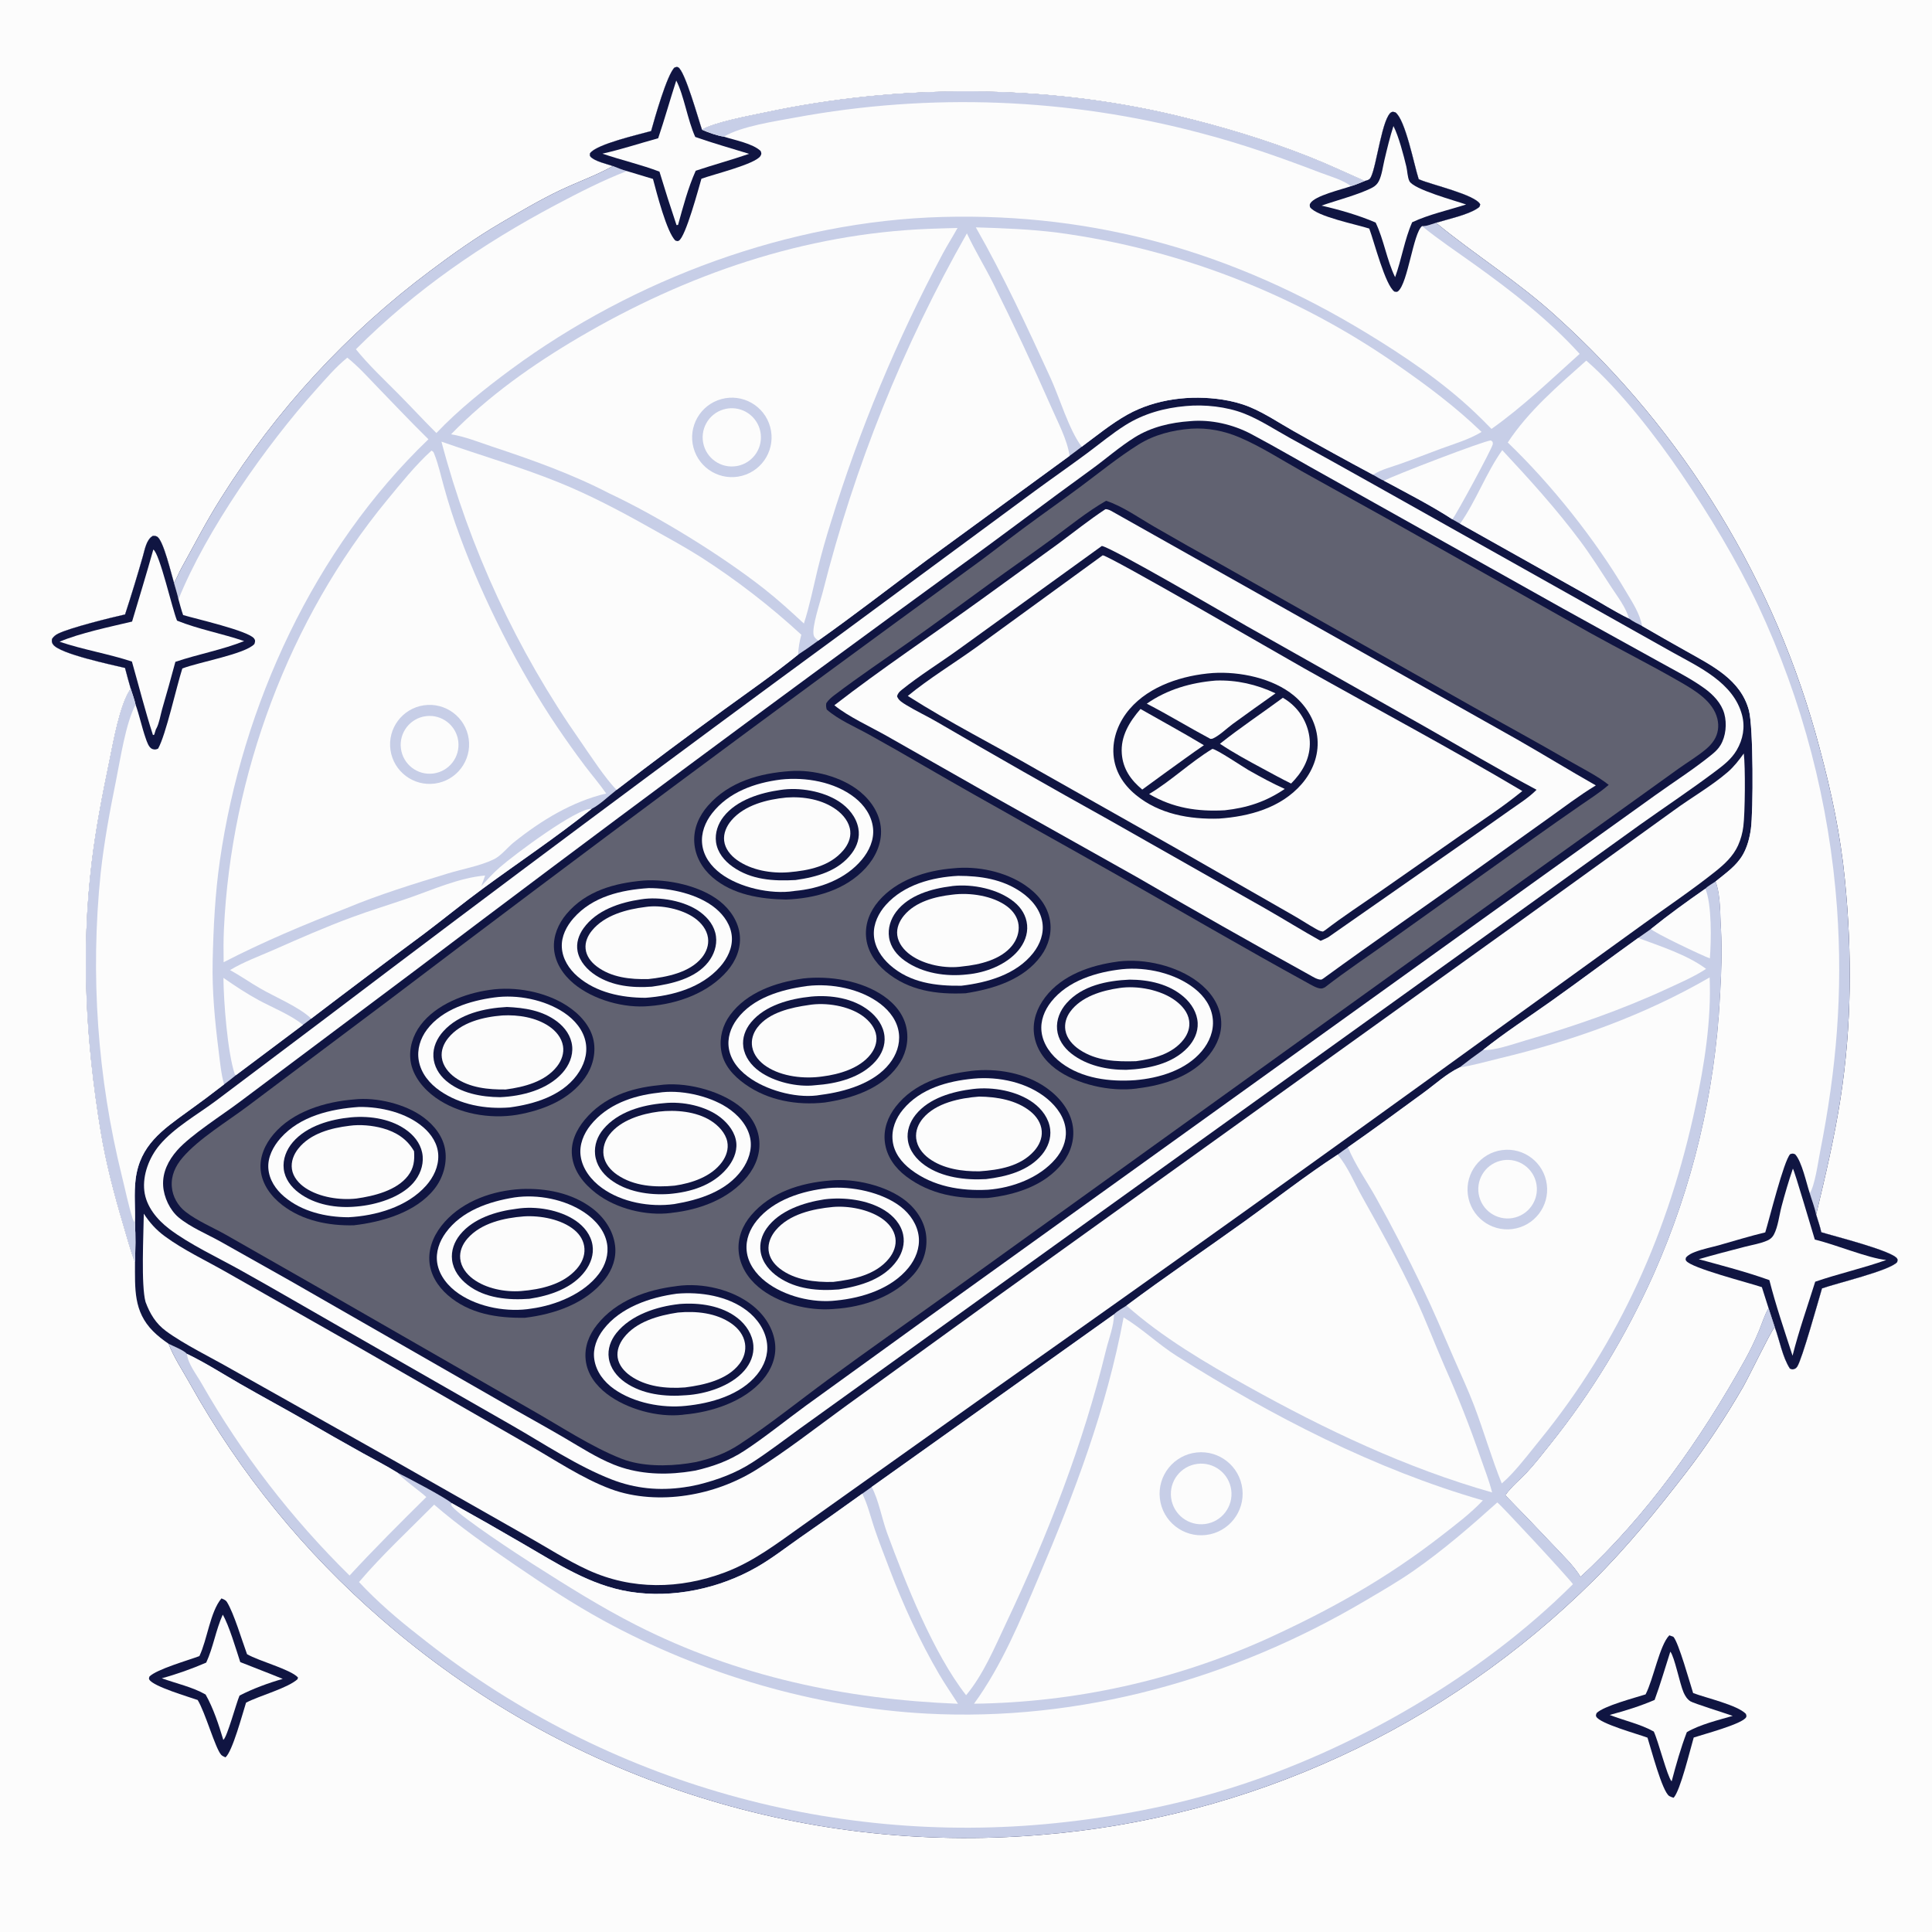 <?xml version="1.0" encoding="utf-8" ?>
<svg xmlns="http://www.w3.org/2000/svg" xmlns:xlink="http://www.w3.org/1999/xlink" width="1024" height="1024">
	<path fill="#FCFCFC" d="M0 0L1024 0L1024 1024L0 1024L0 0Z"/>
	<path fill="#101542" d="M345.109 69.465C346.888 63.014 353.557 39.383 357.552 35.778C358.306 35.592 358.713 35.289 359.448 35.68C363.057 37.603 370.232 63.453 372.069 68.757C378.635 64.734 397.72 61.263 405.767 59.548C476.372 44.504 553.524 44.452 623.784 61.318C647.476 67.006 671.188 74.11 693.86 83.093C703.826 87.041 713.506 91.573 723.291 95.93C724.924 95.451 725.812 95.446 726.639 93.803C729.659 87.799 732.666 61.628 737.612 59.4C738.299 59.09 738.896 59.398 739.596 59.548C744.926 63.548 749.473 87.359 751.939 94.95L752.589 95.237C758.738 97.911 781.851 103.166 784.532 108.269C784.297 109.49 784.271 109.627 783.191 110.368C778.031 113.913 767.297 116.184 761.102 118.097C781.982 135.224 804.938 149.464 824.931 167.779C892.619 228.82 941.075 308.244 964.385 396.36C970.635 419.623 975.459 442.199 977.831 466.232C981.659 505.01 981.472 543.605 975.507 582.179C972.305 602.887 967.483 623.375 962.59 643.736C963.518 646.816 964.659 649.966 965.319 653.107C971.607 655.074 1003.19 662.973 1005.55 667.125C1005.95 667.836 1005.68 668.229 1005.52 668.974C1001.43 673.52 973.337 680.136 965.689 682.889C963.715 689.528 955.105 720.602 952.538 724.384C952.151 724.954 951.88 725.212 951.265 725.473C950.054 725.986 949.759 725.85 948.663 725.336C944.688 719.18 943.27 710.403 940.699 703.536C940.563 703.651 940.414 703.753 940.29 703.882C938.592 705.636 926.568 730.468 923.812 735.229C914.817 750.769 904.48 766.508 893.478 780.727C878.112 800.586 862.536 819.823 844.691 837.545C765.942 915.835 661.987 963.671 551.299 972.553C424.26 983.162 298.335 941.91 202.197 858.191C161.373 822.821 127.031 780.601 100.717 733.429C96.975 726.69 92.098 719.382 89.332 712.204C86.436 710.232 83.691 708.127 81.207 705.644C70.653 695.09 71.591 682.975 71.552 669.091C69.147 662.769 67.387 656.122 65.464 649.639C60.576 633.159 56.195 616.671 53.393 599.694C45.519 551.999 42.828 504.807 48.672 456.679C50.841 438.816 54.264 421.325 57.91 403.713C60.034 393.45 63.49 373.174 69.3 365.07C68.189 361.424 67.268 357.699 66.263 354.021C59.375 352.345 31.697 346.612 28.144 341.603C27.381 340.527 27.398 339.888 27.569 338.633C28.507 337.241 29.445 336.518 30.96 335.78C37.343 332.669 58.477 327.422 66.292 325.671C69.638 315.444 72.786 305.152 75.733 294.803C76.751 291.259 77.593 285.923 80.993 284.04C81.861 283.996 82.476 283.983 83.266 284.435C86.651 286.371 90.789 304.346 92.226 308.948C93.695 306.549 94.738 303.671 96.126 301.167C103.027 288.718 109.524 275.992 117.163 263.966C146.409 217.291 184.046 176.436 228.171 143.469C240.196 134.421 252.619 125.655 265.618 118.052C275.848 112.069 286.299 105.873 296.994 100.794C305.943 96.545 315.612 93.109 324.247 88.371L324.878 88.021C321.742 86.944 314.982 85.456 312.94 82.979C312.451 82.385 312.662 81.963 312.709 81.256C316.141 76.354 338.691 71.3 345.109 69.465Z"/>
	<path fill="#C7CEE7" d="M345.109 69.465C346.888 63.014 353.557 39.383 357.552 35.778C358.306 35.592 358.713 35.289 359.448 35.68C363.057 37.603 370.232 63.453 372.069 68.757C378.635 64.734 397.72 61.263 405.767 59.548C476.372 44.504 553.524 44.452 623.784 61.318C647.476 67.006 671.188 74.11 693.86 83.093C703.826 87.041 713.506 91.573 723.291 95.93C724.924 95.451 725.812 95.446 726.639 93.803C729.659 87.799 732.666 61.628 737.612 59.4C738.299 59.09 738.896 59.398 739.596 59.548C744.926 63.548 749.473 87.359 751.939 94.95L752.589 95.237C758.738 97.911 781.851 103.166 784.532 108.269C784.297 109.49 784.271 109.627 783.191 110.368C778.031 113.913 767.297 116.184 761.102 118.097C781.982 135.224 804.938 149.464 824.931 167.779C892.619 228.82 941.075 308.244 964.385 396.36C970.635 419.623 975.459 442.199 977.831 466.232C981.659 505.01 981.472 543.605 975.507 582.179C972.305 602.887 967.483 623.375 962.59 643.736C963.518 646.816 964.659 649.966 965.319 653.107C971.607 655.074 1003.19 662.973 1005.55 667.125C1005.95 667.836 1005.68 668.229 1005.52 668.974C1001.43 673.52 973.337 680.136 965.689 682.889C963.715 689.528 955.105 720.602 952.538 724.384C952.151 724.954 951.88 725.212 951.265 725.473C950.054 725.986 949.759 725.85 948.663 725.336C944.688 719.18 943.27 710.403 940.699 703.536L937.353 693.319C935.205 696.977 933.88 701.398 932.272 705.324C930.073 710.614 927.584 715.778 924.817 720.793C901.563 762.578 873.022 803.178 837.725 835.723C834.204 829.869 828.512 824.5 823.847 819.524C815.278 810.44 806.626 801.435 797.891 792.511C801.088 787.97 805.7 784.295 809.483 780.23C813.664 775.737 817.456 770.798 821.292 766.012C843.967 737.718 861.626 708.438 876.527 675.308C897.133 628.88 909.031 579.06 911.628 528.33C912.322 516.148 912.908 504.022 912.134 491.827C911.646 484.16 912.011 474.296 909.302 467.172C914.61 462.825 920.264 459.063 923.764 452.984C926.083 448.958 927.359 444.025 927.994 439.438C929.31 429.925 929.339 385.361 926.957 376.475C922.589 360.171 907.397 352.824 893.862 345.182C885.98 340.78 878.136 336.308 870.332 331.769C867.936 330.564 865.545 329.435 863.375 327.845C855.512 324.004 848.101 319.208 840.451 314.959L773.871 277.58L769.797 275.249C758.284 267.769 745.602 261.329 733.507 254.789C731.529 253.992 729.602 252.683 727.738 251.629C713.691 244.135 699.599 236.351 685.728 228.539C678.076 224.23 670.395 219.016 662.287 215.677C657.731 213.801 652.868 212.568 648.004 211.818C631.242 209.232 612.59 211.375 597.616 219.727C589.085 224.485 581.199 230.983 573.338 236.781C571.203 238.39 569.089 240.056 566.915 241.611L490.829 297.161C471.805 311.259 453.059 325.861 433.725 339.525C430.225 342.118 426.649 344.607 423 346.987C410.321 357.273 396.87 366.58 383.672 376.174C364.58 390.053 345.51 404.239 326.821 418.653C322.829 421.736 318.039 426.446 313.64 428.701C295.197 443.539 275.227 456.802 256.137 470.811C245.595 478.548 235.455 486.856 225.017 494.736C204.891 509.654 184.866 524.707 164.943 539.895L160.567 543.219L125.033 569.869C122.969 571.539 120.919 573.217 118.757 574.76C112.425 579.681 105.998 584.478 99.479 589.149C86.018 598.896 74.214 606.959 71.908 624.872C70.921 632.541 71.795 640.39 71.511 648.099C71.942 655.076 71.744 662.106 71.552 669.091C69.147 662.769 67.387 656.122 65.464 649.639C60.576 633.159 56.195 616.671 53.393 599.694C45.519 551.999 42.828 504.807 48.672 456.679C50.841 438.816 54.264 421.325 57.91 403.713C60.034 393.45 63.49 373.174 69.3 365.07C68.189 361.424 67.268 357.699 66.263 354.021C59.375 352.345 31.697 346.612 28.144 341.603C27.381 340.527 27.398 339.888 27.569 338.633C28.507 337.241 29.445 336.518 30.96 335.78C37.343 332.669 58.477 327.422 66.292 325.671C69.638 315.444 72.786 305.152 75.733 294.803C76.751 291.259 77.593 285.923 80.993 284.04C81.861 283.996 82.476 283.983 83.266 284.435C86.651 286.371 90.789 304.346 92.226 308.948C93.695 306.549 94.738 303.671 96.126 301.167C103.027 288.718 109.524 275.992 117.163 263.966C146.409 217.291 184.046 176.436 228.171 143.469C240.196 134.421 252.619 125.655 265.618 118.052C275.848 112.069 286.299 105.873 296.994 100.794C305.943 96.545 315.612 93.109 324.247 88.371L324.878 88.021C321.742 86.944 314.982 85.456 312.94 82.979C312.451 82.385 312.662 81.963 312.709 81.256C316.141 76.354 338.691 71.3 345.109 69.465Z"/>
	<path fill="#FCFCFC" d="M345.109 69.465C346.888 63.014 353.557 39.383 357.552 35.778C358.306 35.592 358.713 35.289 359.448 35.68C363.057 37.603 370.232 63.453 372.069 68.757C378.635 64.734 397.72 61.263 405.767 59.548C476.372 44.504 553.524 44.452 623.784 61.318C647.476 67.006 671.188 74.11 693.86 83.093C703.826 87.041 713.506 91.573 723.291 95.93C724.924 95.451 725.812 95.446 726.639 93.803C729.659 87.799 732.666 61.628 737.612 59.4C738.299 59.09 738.896 59.398 739.596 59.548C744.926 63.548 749.473 87.359 751.939 94.95L752.589 95.237C758.738 97.911 781.851 103.166 784.532 108.269C784.297 109.49 784.271 109.627 783.191 110.368C778.031 113.913 767.297 116.184 761.102 118.097C758.838 118.786 756.078 119.994 753.712 119.847C762.616 127.122 772.191 133.458 781.525 140.162C801.374 154.42 820.776 169.406 837.252 187.56C821.971 201.234 807.303 215.472 790.522 227.335C787.554 224.261 784.518 221.253 781.416 218.313C764.341 202.18 744.204 188.6 724.188 176.438C654.53 134.112 581.457 112.783 499.518 114.992C418.499 117.177 335.803 147.864 270.757 195.851C257.097 205.928 242.986 217.197 231.298 229.521C224.468 222.729 217.92 215.614 211.135 208.764C203.581 201.139 195.36 193.48 188.644 185.112C220.072 153.706 255.53 129.311 294.62 108.558C306.81 102.087 319.382 95.638 332.266 90.671C329.766 90.05 327.294 88.929 324.878 88.021C321.742 86.944 314.982 85.456 312.94 82.979C312.451 82.385 312.662 81.963 312.709 81.256C316.141 76.354 338.691 71.3 345.109 69.465Z"/>
	<path fill="#101542" d="M723.291 95.93C724.924 95.451 725.812 95.446 726.639 93.803C729.659 87.799 732.666 61.628 737.612 59.4C738.299 59.09 738.896 59.398 739.596 59.548C744.926 63.548 749.473 87.359 751.939 94.95L752.589 95.237C758.738 97.911 781.851 103.166 784.532 108.269C784.297 109.49 784.271 109.627 783.191 110.368C778.031 113.913 767.297 116.184 761.102 118.097C758.838 118.786 756.078 119.994 753.712 119.847C749.02 123.631 746.264 149.855 741.057 154.335C740.383 154.915 739.96 154.658 739.14 154.594C734.227 151.36 728.31 127.984 725.735 121.147C718.925 118.926 697.909 114.79 694.328 109.792C694.228 109.009 694.02 108.61 694.422 107.874C696.708 103.699 711.335 100.41 716.039 98.675C718.529 97.933 720.894 96.923 723.291 95.93Z"/>
	<path fill="#FCFCFC" d="M738.557 66.816C741.328 72.213 743.935 82.216 745.399 88.33C745.941 90.592 745.988 93.983 747.019 96.006C749.269 100.425 771.43 106.401 777.065 108.384C767.575 111.429 757.538 113.593 748.48 117.796C744.448 126.88 742.88 137.473 739.438 146.913C734.965 137.682 733.521 127.167 729.115 117.959C720.281 114.127 709.821 111.134 700.439 108.979C708.221 106.259 720.813 102.961 727.499 99.358C728.976 98.562 730.104 97.432 730.851 95.926C732.433 92.743 732.961 88.235 733.79 84.752C735.216 78.755 736.652 72.68 738.557 66.816Z"/>
	<path fill="#101542" d="M345.109 69.465C346.888 63.014 353.557 39.383 357.552 35.778C358.306 35.592 358.713 35.289 359.448 35.68C363.057 37.603 370.232 63.453 372.069 68.757C375.419 70.244 380.023 71.873 383.638 72.43C389.273 74.25 398.995 76.029 403.169 80.044C403.568 81.222 403.76 81.485 403.073 82.644C400.493 86.997 377.56 92.542 371.765 94.749C370.359 99.494 363.413 125.652 359.754 127.603C359.096 127.954 358.699 127.689 358.018 127.537C353.429 123.349 347.943 101.814 346.091 94.844L332.266 90.671C329.766 90.05 327.294 88.929 324.878 88.021C321.742 86.944 314.982 85.456 312.94 82.979C312.451 82.385 312.662 81.963 312.709 81.256C316.141 76.354 338.691 71.3 345.109 69.465Z"/>
	<path fill="#FCFCFC" d="M358.428 42.7C362.463 50.331 364.414 63.597 368.49 72.579C377.862 75.902 387.555 78.593 397.057 81.536C387.695 84.763 378.13 87.347 368.741 90.498C364.69 99.538 362.018 109.669 359.377 119.212L358.569 119.302C355.404 109.906 352.391 100.46 349.528 90.968C339.735 87.229 329.259 84.851 319.302 81.446C329.225 79.219 339.041 75.987 348.851 73.275C352.263 63.198 355.139 52.839 358.428 42.7Z"/>
	<path fill="#C7CEE7" d="M372.069 68.757C378.635 64.734 397.72 61.263 405.767 59.548C476.372 44.504 553.524 44.452 623.784 61.318C647.476 67.006 671.188 74.11 693.86 83.093C703.826 87.041 713.506 91.573 723.291 95.93C720.894 96.923 718.529 97.933 716.039 98.675C711.988 95.401 704.591 93.35 699.624 91.446C678.73 83.434 657.838 76.11 636.165 70.473C566.143 51.915 492.876 49.116 421.641 62.28C410.642 64.334 393.208 66.822 383.638 72.43C380.023 71.873 375.419 70.244 372.069 68.757Z"/>
	<path fill="#FCFCFC" d="M840.763 191.132C858.471 206.507 877.781 231.461 891.048 250.989C906.069 273.099 920.323 296.703 931.823 320.86C955.476 371.369 969.66 425.79 973.671 481.419C976.819 526.326 973.358 566.668 964.655 610.661C963.532 616.339 962.03 627.914 959.224 632.479C960.295 636.125 961.893 640.039 962.59 643.736C963.518 646.816 964.659 649.966 965.319 653.107C971.607 655.074 1003.19 662.973 1005.55 667.125C1005.95 667.836 1005.68 668.229 1005.52 668.974C1001.43 673.52 973.337 680.136 965.689 682.889C963.715 689.528 955.105 720.602 952.538 724.384C952.151 724.954 951.88 725.212 951.265 725.473C950.054 725.986 949.759 725.85 948.663 725.336C944.688 719.18 943.27 710.403 940.699 703.536L937.353 693.319C935.205 696.977 933.88 701.398 932.272 705.324C930.073 710.614 927.584 715.778 924.817 720.793C901.563 762.578 873.022 803.178 837.725 835.723C834.204 829.869 828.512 824.5 823.847 819.524C815.278 810.44 806.626 801.435 797.891 792.511C801.088 787.97 805.7 784.295 809.483 780.23C813.664 775.737 817.456 770.798 821.292 766.012C843.967 737.718 861.626 708.438 876.527 675.308C897.133 628.88 909.031 579.06 911.628 528.33C912.322 516.148 912.908 504.022 912.134 491.827C911.646 484.16 912.011 474.296 909.302 467.172C914.61 462.825 920.264 459.063 923.764 452.984C926.083 448.958 927.359 444.025 927.994 439.438C929.31 429.925 929.339 385.361 926.957 376.475C922.589 360.171 907.397 352.824 893.862 345.182C885.98 340.78 878.136 336.308 870.332 331.769C869.161 325.172 865.216 319.306 861.862 313.618C845.609 286.05 822.282 256.74 799.141 234.529C810.235 217.685 825.817 204.462 840.763 191.132Z"/>
	<path fill="#101542" d="M935.619 653.19C937.724 646.45 945.411 615.274 948.833 611.72C950.16 611.341 950.2 611.292 951.472 611.8C955.048 615.689 957.401 627.03 959.224 632.479C960.295 636.125 961.893 640.039 962.59 643.736C963.518 646.816 964.659 649.966 965.319 653.107C971.607 655.074 1003.19 662.973 1005.55 667.125C1005.95 667.836 1005.68 668.229 1005.52 668.974C1001.43 673.52 973.337 680.136 965.689 682.889C963.715 689.528 955.105 720.602 952.538 724.384C952.151 724.954 951.88 725.212 951.265 725.473C950.054 725.986 949.759 725.85 948.663 725.336C944.688 719.18 943.27 710.403 940.699 703.536L937.353 693.319L933.828 682.222C927.081 679.91 896.328 672.127 893.694 668.233C893.225 667.54 893.451 667.31 893.585 666.558C894.797 665.081 896.626 664.244 898.385 663.57C902.546 661.974 907.198 661.083 911.496 659.868C919.522 657.599 927.507 655.14 935.619 653.19Z"/>
	<path fill="#FCFCFC" d="M950.268 619.408C951.131 620.456 960.38 652.24 961.893 657.011C972.542 659.485 990.394 666.979 999.77 667.814C987.441 672.195 974.512 675.066 962.098 679.335C958.037 692.326 953.417 705.354 950.089 718.545C945.809 705.301 941.23 691.976 937.803 678.491C925.693 674.126 912.816 670.817 900.394 667.404C908.429 665.045 916.58 662.96 924.686 660.848C928.636 659.82 933.247 659.114 936.932 657.411C938.41 656.728 939.471 655.726 940.228 654.286C942.404 650.149 943.035 644.056 944.258 639.437C946.037 632.723 948.021 625.98 950.268 619.408Z"/>
	<path fill="#FCFCFC" d="M184.082 189.568C190.165 194.442 195.454 200.408 200.869 206.006C209.567 214.997 218.158 224.051 227.075 232.831C166.619 290.761 128.435 373.783 116.546 456.062C113.992 473.736 113.111 491.667 112.711 509.51C112.357 525.306 113.905 541.337 115.881 556.99C116.619 562.833 117.164 569.083 118.757 574.76C112.425 579.681 105.998 584.478 99.479 589.149C86.018 598.896 74.214 606.959 71.908 624.872C70.921 632.541 71.795 640.39 71.511 648.099C71.942 655.076 71.744 662.106 71.552 669.091C69.147 662.769 67.387 656.122 65.464 649.639C60.576 633.159 56.195 616.671 53.393 599.694C45.519 551.999 42.828 504.807 48.672 456.679C50.841 438.816 54.264 421.325 57.91 403.713C60.034 393.45 63.49 373.174 69.3 365.07C68.189 361.424 67.268 357.699 66.263 354.021C59.375 352.345 31.697 346.612 28.144 341.603C27.381 340.527 27.398 339.888 27.569 338.633C28.507 337.241 29.445 336.518 30.96 335.78C37.343 332.669 58.477 327.422 66.292 325.671C69.638 315.444 72.786 305.152 75.733 294.803C76.751 291.259 77.593 285.923 80.993 284.04C81.861 283.996 82.476 283.983 83.266 284.435C86.651 286.371 90.789 304.346 92.226 308.948C93.016 311.824 93.981 314.745 94.6 317.656C109.22 281.275 141.171 235.867 167.285 206.776C172.543 200.918 177.943 194.514 184.082 189.568Z"/>
	<path fill="#101542" d="M66.292 325.671C69.638 315.444 72.786 305.152 75.733 294.803C76.751 291.259 77.593 285.923 80.993 284.04C81.861 283.996 82.476 283.983 83.266 284.435C86.651 286.371 90.789 304.346 92.226 308.948C93.016 311.824 93.981 314.745 94.6 317.656C95.377 320.445 96.088 323.271 97.067 325.997C103.406 327.899 131.734 334.35 134.664 338.408C135.49 339.552 135.193 340.103 134.85 341.32C130.161 346.649 104.795 351.062 96.636 354.322C93.454 364.218 87.95 389.406 83.804 396.784C82.716 397.302 81.912 397.41 80.728 396.982C78.842 396.3 77.824 393.029 77.214 391.283C75.172 385.433 73.931 379.302 71.861 373.467C71.227 370.647 70.177 367.83 69.3 365.07C68.189 361.424 67.268 357.699 66.263 354.021C59.375 352.345 31.697 346.612 28.144 341.603C27.381 340.527 27.398 339.888 27.569 338.633C28.507 337.241 29.445 336.518 30.96 335.78C37.343 332.669 58.477 327.422 66.292 325.671Z"/>
	<path fill="#FCFCFC" d="M81.264 291.264C84.683 293.429 91.343 323.072 93.838 328.95C105.316 333.563 117.703 335.786 129.402 339.791C117.748 344.441 104.907 346.748 92.954 350.79C90.695 359.206 88.347 367.597 85.908 375.963C85.04 379.038 84.396 383.331 82.887 386.103C82.816 386.235 82.707 386.347 82.655 386.488C82.318 387.419 82.073 388.446 81.743 389.398L81.072 389.601C76.93 376.796 73.604 363.587 69.917 350.632C57.335 346.502 44.132 344.37 31.576 340.135C42.128 335.58 58.598 332.165 70.004 329.444C73.797 316.735 77.677 304.032 81.264 291.264Z"/>
	<path fill="#C7CEE7" d="M69.3 365.07C70.177 367.83 71.227 370.647 71.861 373.467C66.615 383.254 63.756 402.552 61.492 413.71C58.19 429.977 55.166 446.296 53.353 462.808C47.812 516.652 51.635 571.048 64.654 623.587C66.473 630.86 67.952 638.364 70.173 645.515C70.491 646.538 70.861 647.245 71.511 648.099C71.942 655.076 71.744 662.106 71.552 669.091C69.147 662.769 67.387 656.122 65.464 649.639C60.576 633.159 56.195 616.671 53.393 599.694C45.519 551.999 42.828 504.807 48.672 456.679C50.841 438.816 54.264 421.325 57.91 403.713C60.034 393.45 63.49 373.174 69.3 365.07Z"/>
	<path fill="#FCFCFC" d="M517.207 120.51C531.734 120.936 546.547 121.509 560.963 123.354C625.436 132.1 686.909 156.039 740.318 193.199C756.063 204.105 771.466 215.593 785.26 228.933C778.731 232.946 770.622 235.278 763.431 237.931C756.474 240.498 749.568 243.231 742.585 245.722C737.804 247.427 731.997 248.845 727.738 251.629C713.691 244.135 699.599 236.351 685.728 228.539C678.076 224.23 670.395 219.016 662.287 215.677C657.731 213.801 652.868 212.568 648.004 211.818C631.242 209.232 612.59 211.375 597.616 219.727C589.085 224.485 581.199 230.983 573.338 236.781C566.525 227.754 561.699 211.022 556.811 200.356C544.452 173.388 531.932 146.284 517.207 120.51Z"/>
	<path fill="#FCFCFC" d="M233.974 234.082C254.646 241.35 275.759 247.449 296.113 255.668C312.538 262.301 328.635 270.794 344.064 279.468C353.161 284.582 362.432 289.58 371.255 295.156C390.24 307.332 408.129 321.14 424.718 336.421C423.763 339.87 423.187 343.413 423 346.987C410.321 357.273 396.87 366.58 383.672 376.174C364.58 390.053 345.51 404.239 326.821 418.653C320.943 412.828 312.565 399.948 307.56 392.727C273.88 344.591 248.969 290.884 233.974 234.082Z"/>
	<path fill="#FCFCFC" d="M433.725 339.525C432.651 338.722 431.655 338.067 431.279 336.687C430.127 332.463 434.903 318.543 436.061 313.86C452.851 247.317 478.557 183.348 512.481 123.69C516.653 132.664 521.915 141.164 526.339 150.025C537.118 171.626 547.376 193.484 557.103 215.579C560.657 223.761 565.579 232.793 566.915 241.611L490.829 297.161C471.805 311.259 453.059 325.861 433.725 339.525Z"/>
	<path fill="#FCFCFC" d="M255.088 469.666C258.268 466.222 261.446 462.72 264.982 459.634C272.399 453.162 305.706 428.161 313.64 428.701C295.197 443.539 275.227 456.802 256.137 470.811C245.595 478.548 235.455 486.856 225.017 494.736C204.891 509.654 184.866 524.707 164.943 539.895C159.005 533.966 145.563 528.311 137.908 523.883C132.508 520.759 127.387 517.155 121.931 514.157C129.064 509.829 137.628 506.722 145.286 503.34C158.93 497.314 172.437 491.38 186.442 486.199C196.324 482.543 206.435 479.497 216.394 476.059C229.579 471.507 243.135 465.285 257.124 464.032C256.515 465.925 255.767 467.795 255.088 469.666Z"/>
	<path fill="#FCFCFC" d="M796.222 238.587C810.653 254.071 825.038 269.904 837.673 286.912C843.402 294.623 848.577 302.818 853.816 310.868C857.022 315.794 861.949 322.167 863.375 327.845C855.512 324.004 848.101 319.208 840.451 314.959L773.871 277.58C782.519 265.256 787.512 250.869 796.222 238.587Z"/>
	<path fill="#FCFCFC" d="M118.42 518.286C124.46 522.495 130.733 526.647 137.204 530.154C144.068 533.874 154.799 538.239 160.567 543.219L125.033 569.869L124.4 569.29C120.589 557.621 118.555 531.344 118.42 518.286Z"/>
	<path fill="#FCFCFC" d="M733.507 254.789C738.366 252.142 786.945 233.422 790.254 233.432L791.126 234.209C791.146 234.642 791.287 235.086 791.187 235.508C790.519 238.319 772.209 272.13 769.797 275.249C758.284 267.769 745.602 261.329 733.507 254.789Z"/>
	<path fill="#FCFCFC" d="M228.683 238.829C229.832 239.408 229.814 239.731 230.281 240.903C232.387 246.187 233.711 252.388 235.267 257.884C237.683 266.685 240.479 275.376 243.647 283.935C256.06 317.711 275.236 355.619 295.399 385.417C300.127 392.408 305.028 399.28 310.099 406.027C313.801 410.898 317.8 415.545 321.291 420.571C303.102 424.869 286.761 434.907 272.314 446.475C268.86 449.24 265.625 453.586 261.701 455.473C254.394 458.986 245.209 460.568 237.41 462.948C219.364 468.453 200.733 474.18 183.341 481.46C161.363 490.026 139.495 499.157 118.536 509.998C118.453 504.206 118.411 498.388 118.678 492.6C122.441 411.144 153.171 328.146 205.134 265.099C212.521 256.136 220.077 246.666 228.683 238.829Z"/>
	<path fill="#C7CEE7" d="M224.599 373.836C236.094 372.121 246.787 380.094 248.423 391.601C250.06 403.107 242.012 413.745 230.495 415.302C219.089 416.843 208.577 408.891 206.957 397.497C205.337 386.102 213.216 375.535 224.599 373.836Z"/>
	<path fill="#FCFCFC" d="M225.812 379.572C234.173 378.537 241.8 384.445 242.888 392.799C243.976 401.153 238.116 408.818 229.769 409.959C221.348 411.11 213.598 405.185 212.501 396.756C211.403 388.327 217.377 380.616 225.812 379.572Z"/>
	<path fill="#FCFCFC" d="M492.515 121.284C497.51 121.07 502.514 120.979 507.511 120.833C504.955 125.488 502.07 129.951 499.575 134.652C475.354 180.077 455.525 227.71 440.358 276.904C437.743 285.137 435.404 293.456 433.344 301.845C431.038 311.405 429.106 321.127 426.081 330.493C419.225 324.13 412.243 317.76 404.882 311.985C382.227 294.212 348.827 273.652 322.75 261.411C302.949 251.144 281.709 243.629 260.592 236.621C253.645 234.315 246.293 231.328 239.061 230.192C258.776 209.913 282.587 193.106 306.894 178.824C363.774 145.4 426.261 123.845 492.515 121.284Z"/>
	<path fill="#C7CEE7" d="M382.381 211.514C393.615 208.463 405.192 215.107 408.226 226.345C411.26 237.583 404.6 249.151 393.357 252.168C382.138 255.179 370.6 248.536 367.572 237.321C364.544 226.106 371.171 214.558 382.381 211.514Z"/>
	<path fill="#FCFCFC" d="M384.963 216.642C390.42 215.599 396.017 217.568 399.618 221.799C403.219 226.03 404.27 231.869 402.368 237.09C400.467 242.31 395.908 246.106 390.429 247.031C382.086 248.438 374.164 242.867 372.666 234.54C371.168 226.212 376.652 218.23 384.963 216.642Z"/>
	<path fill="#C7CEE7" d="M909.302 467.172C912.011 474.296 911.646 484.16 912.134 491.827C912.908 504.022 912.322 516.148 911.628 528.33C909.031 579.06 897.133 628.88 876.527 675.308C861.626 708.438 843.967 737.718 821.292 766.012C817.456 770.798 813.664 775.737 809.483 780.23C805.7 784.295 801.088 787.97 797.891 792.511C806.626 801.435 815.278 810.44 823.847 819.524C828.512 824.5 834.204 829.869 837.725 835.723C873.022 803.178 901.563 762.578 924.817 720.793C927.584 715.778 930.073 710.614 932.272 705.324C933.88 701.398 935.205 696.977 937.353 693.319L940.699 703.536C940.563 703.651 940.414 703.753 940.29 703.882C938.592 705.636 926.568 730.468 923.812 735.229C914.817 750.769 904.48 766.508 893.478 780.727C878.112 800.586 862.536 819.823 844.691 837.545C765.942 915.835 661.987 963.671 551.299 972.553C424.26 983.162 298.335 941.91 202.197 858.191C161.373 822.821 127.031 780.601 100.717 733.429C96.975 726.69 92.098 719.382 89.332 712.204C91.99 713.582 97.209 715.509 99.145 717.598C108.806 722.241 117.976 728.138 127.274 733.483C138.863 740.146 150.655 746.473 162.25 753.146C172.22 758.924 182.239 764.616 192.306 770.223C198.486 773.664 204.893 776.918 210.89 780.663C215.926 783.123 235.965 793.696 239.391 796.677C252.022 803.704 264.581 810.858 277.067 818.139C295.232 828.638 312.601 840.223 333.735 843.645C356.473 847.327 381.267 842.009 401.167 830.596C409.138 826.024 416.433 820.303 423.956 815.042C435.053 807.356 446.077 799.563 457.025 791.665L461.999 788.123L590.41 696.64C592.03 694.932 595.07 693.34 597.061 691.979C617.62 676.65 638.871 662.242 659.708 647.295C676.079 635.553 692.084 622.989 708.967 611.991C710.729 610.612 712.61 609.359 714.436 608.064C727.933 598.676 741.299 588.81 754.589 579.109C760.68 574.663 766.739 569.056 773.551 565.804C777.643 562.579 781.821 559.463 786.081 556.462C797.576 547.299 810.116 539.172 822.103 530.659C837.599 519.652 852.801 508.215 868.256 497.145C870.504 495.529 872.769 493.937 875.05 492.37C884.281 484.913 894.131 477.799 903.877 471.024C905.167 469.607 907.686 468.305 909.302 467.172Z"/>
	<path fill="#FCFCFC" d="M773.551 565.804C780.704 564.705 787.888 562.593 794.932 560.91C833.643 551.659 871.644 538.068 906.149 518.049C907.083 540.881 903.358 564.308 898.605 586.576C884.636 652.032 858.621 711.081 816.215 763.2C811.444 769.064 806.778 775.209 801.64 780.754C799.865 782.705 797.971 784.544 795.969 786.262C790.489 772.688 786.49 758.658 781.306 745.002C778.051 736.429 774.128 728.154 770.496 719.742C765.009 707.033 759.651 694.351 753.633 681.873C745.99 666.026 737.903 650.194 729.327 634.832C724.422 626.046 718.243 617.38 714.436 608.064C727.933 598.676 741.299 588.81 754.589 579.109C760.68 574.663 766.739 569.056 773.551 565.804Z"/>
	<path fill="#C7CEE7" d="M796.146 609.575C807.73 608.039 818.356 616.212 819.844 627.803C821.332 639.393 813.116 649.985 801.519 651.426C789.99 652.857 779.473 644.699 777.994 633.176C776.514 621.653 784.629 611.103 796.146 609.575Z"/>
	<path fill="#FCFCFC" d="M795.135 615.267C803.382 613.117 811.82 618.017 814.041 626.244C816.262 634.472 811.435 642.952 803.227 645.244C794.918 647.564 786.311 642.666 784.062 634.337C781.814 626.008 786.787 617.443 795.135 615.267Z"/>
	<path fill="#FCFCFC" d="M708.967 611.991C714.208 618.031 717.888 627.042 721.81 634.036C731.75 651.76 741.577 669.45 750.179 687.881C755.77 699.862 760.459 712.259 765.739 724.382C772.797 740.217 779.154 756.356 784.791 772.751C786.888 778.769 789.283 784.851 790.855 791.029C745.202 778.063 702.515 757.736 661.19 734.723C639.032 722.384 616.077 708.872 597.061 691.979C617.62 676.65 638.871 662.242 659.708 647.295C676.079 635.553 692.084 622.989 708.967 611.991Z"/>
	<path fill="#FCFCFC" d="M590.41 696.64C590.495 702.565 587.659 709.651 586.244 715.464C573.996 765.756 555.251 813.864 533.123 860.593C527.018 873.484 521.243 887.465 512.058 898.502C494.585 876.125 480.181 839.526 470.259 812.735C467.482 805.236 465.659 794.819 461.999 788.123L590.41 696.64Z"/>
	<path fill="#FCFCFC" d="M239.391 796.677C252.022 803.704 264.581 810.858 277.067 818.139C295.232 828.638 312.601 840.223 333.735 843.645C356.473 847.327 381.267 842.009 401.167 830.596C409.138 826.024 416.433 820.303 423.956 815.042C435.053 807.356 446.077 799.563 457.025 791.665C459.841 797.242 461.458 804.081 463.466 810.03C465.897 817.23 468.684 824.298 471.383 831.402C478.643 850.515 487.465 869.774 497.794 887.43C500.908 892.754 504.452 897.839 507.764 903.042C448.081 900.691 390.809 888.568 337.251 861.369C318.387 851.789 300.345 840.398 282.509 829.056C274.411 823.906 244.581 804.308 239.691 798.531C239.311 798.082 239.271 797.917 239.063 797.442L239.391 796.677Z"/>
	<path fill="#FCFCFC" d="M99.145 717.598C108.806 722.241 117.976 728.138 127.274 733.483C138.863 740.146 150.655 746.473 162.25 753.146C172.22 758.924 182.239 764.616 192.306 770.223C198.486 773.664 204.893 776.918 210.89 780.663C212.015 782.799 223.142 790.814 225.967 793.465C212.154 807.136 198.455 820.766 185.285 835.059C185.252 835.028 185.218 834.998 185.185 834.967C154.475 804.771 128.076 770.484 106.737 733.073C104.342 728.815 99.332 722.411 99.145 717.598Z"/>
	<path fill="#FCFCFC" d="M786.081 556.462C797.576 547.299 810.116 539.172 822.103 530.659C837.599 519.652 852.801 508.215 868.256 497.145C879.898 501.482 894.283 506.059 904.264 513.527C897.86 517.719 890.723 520.766 883.793 523.978C859.191 535.382 833.915 544.05 807.905 551.65C802.304 553.286 791.651 557.077 786.081 556.462Z"/>
	<path fill="#FCFCFC" d="M903.877 471.024C907.363 479.383 906.991 498.508 906.271 507.961C902.602 506.713 876.335 494.221 875.05 492.37C884.281 484.913 894.131 477.799 903.877 471.024Z"/>
	<path fill="#FCFCFC" d="M793.597 796.328C794.976 797.045 830.697 835.503 833.694 839.649C785.004 888.281 717.105 927.585 651.504 947.961C622.014 957.121 590.313 963.156 559.586 966.286C438.284 978.781 316.937 943.026 221.791 866.752C210.735 858.183 199.834 848.751 190.283 838.516C202.589 824.064 216.752 810.986 230.107 797.497C243.677 809.216 258.41 819.51 273.186 829.62C288.271 839.942 303.854 850.177 319.89 858.949C371.712 887.295 432.098 905.075 491.133 908.242C572.637 912.613 653.444 889.866 723.42 848.533C732.187 843.354 741.052 838.265 749.407 832.435C765.074 821.505 779.412 809.078 793.597 796.328Z"/>
	<path fill="#FCFCFC" d="M595.532 698.261C605.442 704.235 614.02 712.594 623.872 718.812C674.174 750.555 728.592 778.712 785.957 795.252C779.293 802.282 771.741 807.949 764.12 813.874C734.769 836.694 705.465 853.055 671.72 868.513C622.823 890.582 569.9 902.325 516.258 903.006C530.929 882.837 540.813 858.863 550.486 836.032C569.673 790.744 586.425 746.808 595.532 698.261Z"/>
	<path fill="#C7CEE7" d="M634.29 769.837C646.311 768.561 657.112 777.22 658.48 789.231C659.847 801.242 651.27 812.108 639.269 813.567C627.14 815.041 616.131 806.351 614.749 794.211C613.367 782.07 622.139 771.128 634.29 769.837Z"/>
	<path fill="#FCFCFC" d="M634.602 775.89C643.391 774.762 651.434 780.96 652.582 789.746C653.73 798.532 647.55 806.59 638.767 807.758C629.955 808.931 621.865 802.726 620.713 793.911C619.561 785.097 625.785 777.021 634.602 775.89Z"/>
	<path fill="#FCFCFC" d="M628.574 215.208C638.454 214.277 650.182 215.542 659.459 219.193C667.817 222.483 675.634 227.68 683.497 232.027C698.548 240.284 713.556 248.618 728.52 257.029L886.367 345.691C900.549 353.593 918.763 361.798 923.31 378.954C925.023 385.418 923.84 391.894 920.467 397.619C917.7 402.316 913.678 405.432 909.406 408.648C896.229 418.565 882.393 427.749 868.951 437.315L800.487 486.567L576.93 647.128L461.189 730.384L423.871 757.223C415.563 763.228 407.399 769.538 398.787 775.103C389.924 780.83 380.309 784.356 370.118 786.892C367.687 787.476 365.185 787.915 362.712 788.277C349.423 790.227 336.721 789.013 324.195 784.151C306.08 777.118 288.419 765.286 271.545 755.608L182.933 704.894C164.358 694.303 145.898 683.483 127.219 673.079C115.385 666.487 100.297 659.426 89.751 651.38C83.29 646.451 77.447 639.504 76.489 631.154C75.521 622.719 79.099 613.46 84.462 607.032C92.314 597.619 104.705 590.733 114.522 583.39L172.837 539.484C263.793 470.505 355.317 402.279 447.401 334.813L548.635 260.127C557.753 253.454 567.031 246.992 576.109 240.268C582.839 235.283 589.407 229.78 596.493 225.327C606.228 219.209 617.201 216.192 628.574 215.208Z"/>
	<path fill="#101542" d="M630.842 223.217C641.82 222.208 653.597 224.957 663.27 230.103C677.288 237.558 690.996 245.652 704.892 253.338L828.176 322.421L879.512 350.809C887.486 355.284 896.083 359.532 903.487 364.903C908.027 368.197 912.395 372.752 913.915 378.279C915.369 383.568 914.757 390.276 911.875 395.001C910.721 396.893 909.218 398.35 907.518 399.744C898.071 407.495 887.337 414.302 877.392 421.437L812.04 468.266L491.095 698.79L427.234 744.953C416.751 752.61 405.077 762.047 394.438 768.986C386.326 774.276 378.016 777.244 368.648 779.419C366.616 779.768 364.576 780.074 362.532 780.338C350.013 781.875 337.022 781.01 325.258 776.249C316.205 772.585 307.978 767.263 299.585 762.337C291.074 757.341 282.428 752.561 273.841 747.696L153.973 678.951L116.564 657.894C109.624 654.064 100.725 650.34 94.676 645.261C89.987 641.324 86.851 634.52 86.473 628.497C86.022 621.322 89.282 614.945 93.912 609.695C101.108 601.536 118.01 590.871 127.345 583.814L220.438 514.051C315.595 442.059 411.413 370.945 507.878 300.716C531.58 283.645 554.791 265.899 578.469 248.787C586.128 243.251 593.37 236.831 601.386 231.827C610.254 226.291 620.516 223.928 630.842 223.217Z"/>
	<path fill="#616271" d="M631.327 227.213C640.102 226.625 648.992 228.411 657.046 231.854C668.325 236.675 679.203 243.711 689.923 249.732L742.121 278.753L842.809 335.461C858.682 344.292 874.964 352.429 890.687 361.518C898.372 365.962 908.008 371.66 910.253 381C911.197 384.926 910.648 388.918 908.465 392.343C907.257 394.237 905.661 395.871 903.935 397.298C899.583 400.894 894.568 403.925 889.945 407.195L866.925 423.738L806.275 467.174L503.182 685.083C481.785 700.453 460.127 715.583 438.908 731.182C423.333 742.631 408.017 754.995 391.865 765.583C384.585 770.354 377.385 772.941 368.94 774.899C367.482 775.169 366.02 775.413 364.554 775.633C353.6 777.244 340.087 777.29 329.618 773.224C313.382 766.917 296.391 755.534 281.086 746.918L167.169 681.504L119.809 654.5C112.823 650.555 104.604 647.155 98.327 642.253C94.263 639.078 91.506 634.253 91.073 629.096C90.574 623.139 92.939 618.038 96.735 613.594C105.36 603.499 120.408 594.473 131.147 586.399L206.795 529.615C308.241 452.656 410.449 376.705 513.402 301.772C523.11 294.844 532.448 287.424 542.017 280.309C552.109 272.805 562.429 265.608 572.519 258.09C582.629 250.557 592.65 242.4 603.316 235.694C611.754 230.389 621.463 227.969 631.327 227.213Z"/>
	<path fill="#101542" d="M586.249 265.424C595.048 268.305 603.839 274.596 611.925 279.251C623.597 286.015 635.343 292.65 647.162 299.154L781.224 374.932C798.082 384.355 814.974 393.568 831.691 403.257C838.637 407.284 846.344 411.034 852.648 415.982C847.972 420.084 842.545 423.482 837.444 427.024C829.322 432.641 821.236 438.311 813.189 444.034L737.109 498.281C725.517 506.598 713.521 514.517 702.266 523.273C701.56 523.658 700.901 523.953 700.064 523.926C697.862 523.854 694.549 521.788 692.638 520.74C659.074 502.336 626.005 482.98 592.701 464.11C558.515 444.742 524.069 425.833 490.071 406.126C480.254 400.385 470.373 394.756 460.428 389.241C453.322 385.305 444.252 381.451 438.18 376.055C437.843 374.774 437.727 374 437.96 372.691C439.111 370.957 440.61 369.683 442.259 368.432C455.404 358.451 469.169 349.233 482.646 339.707C496.835 329.677 510.774 319.331 524.842 309.135C535.769 301.214 546.867 293.518 557.743 285.53C567.113 278.648 576.163 271.246 586.249 265.424Z"/>
	<path fill="#FCFCFC" d="M585.893 269.888C587.284 269.821 588.579 270.585 589.766 271.245L804.049 391.885C818.045 399.883 831.798 408.329 845.822 416.28C837.133 421.555 828.95 427.791 820.685 433.699L784.461 459.576C756.822 479.404 728.746 498.662 701.262 518.701L700.401 519.199C698.359 519.381 695.885 517.719 694.124 516.753C663.403 499.787 632.869 482.485 602.526 464.851L526.334 422.08L470.193 390.182C461.832 385.431 449.387 379.739 442.232 373.799C467.526 354.214 494.326 336.374 520.266 317.629L560.422 288.539C568.906 282.277 577.075 275.701 585.893 269.888Z"/>
	<path fill="#101542" d="M584.005 289.367C589.708 290.414 650.783 326.138 660.715 331.816L754.468 384.715C774.416 396.001 794.192 407.823 814.412 418.594C810.276 422.801 805.039 426.024 800.24 429.437L777.162 445.701L703.925 496.8C702.643 497.488 701.275 498.053 699.949 498.655C690.146 493.204 680.555 487.223 670.805 481.648L587.654 434.477C557.217 417.55 526.952 400.315 496.864 382.774C491.431 379.577 485.648 376.938 480.285 373.646C478.394 372.485 476.156 371.219 475.446 368.999C475.93 367.415 476.696 366.635 477.956 365.619C487.453 357.962 498.137 351.397 508.04 344.231L584.005 289.367Z"/>
	<path fill="#FCFCFC" d="M584.456 294.318C588.374 294.717 678.178 346.897 691.27 354.259C729.768 375.91 768.88 396.717 806.862 419.261C796.612 427.65 785.143 435.158 774.227 442.68L731.437 472.558C721.766 479.286 711.765 485.782 702.437 492.967L701.201 493.749C699.698 493.632 698.539 492.925 697.251 492.207C693.206 489.953 689.35 487.364 685.319 485.08L622.03 448.861L550.159 408.248C527.301 395.045 503.407 383.05 481.149 368.863C492.449 359.571 505.468 351.694 517.379 343.123L584.456 294.318Z"/>
	<path fill="#101542" d="M642.846 356.712C657.057 355.825 674.597 359.408 685.801 368.678C692.683 374.373 697.588 382.735 698.301 391.721C699.002 400.573 695.602 409.043 689.83 415.655C678.864 428.215 662.15 432.752 646.124 433.867C630.506 434.368 614.352 431.501 601.981 421.294C595.36 415.831 590.844 408.783 590.178 400.029C589.502 391.13 592.973 382.508 598.71 375.812C609.353 363.391 627.067 357.881 642.846 356.712Z"/>
	<path fill="#FCFCFC" d="M642.568 396.928C644.579 396.925 658.866 406.545 661.73 408.171C668.02 411.742 674.343 415.193 680.949 418.147C670.941 424.93 661.09 428.156 649.125 429.47C634.61 430.252 621.73 428.277 609.057 420.851C620.838 413.818 630.839 404.055 642.568 396.928Z"/>
	<path fill="#FCFCFC" d="M679.942 369.839C682.147 371.091 684.171 372.635 685.962 374.43C691.2 379.616 694.355 387.07 694.238 394.462C694.107 402.721 689.98 409.627 684.307 415.29C679.201 412.788 674.219 410.042 669.216 407.341C661.526 403.191 653.872 399.077 646.599 394.217C657.298 385.695 668.915 377.97 679.942 369.839Z"/>
	<path fill="#FCFCFC" d="M644.291 360.716C655.417 360.3 666.021 362.753 676.052 367.48C668.441 372.845 660.87 378.266 653.339 383.743C650.303 385.972 646.3 389.872 642.967 391.369C642.373 391.635 642.113 391.598 641.535 391.614C630.187 385.574 619.256 378.85 607.817 372.962C618.702 365.368 631.205 361.816 644.291 360.716Z"/>
	<path fill="#FCFCFC" d="M604.485 375.772C615.711 382.188 627.009 388.298 638.092 394.984C631.426 399.544 624.911 404.36 618.341 409.061L605.42 418.483C599.375 413.458 595.202 407.581 594.581 399.497C593.868 390.21 598.67 382.487 604.485 375.772Z"/>
	<path fill="#101542" d="M358.446 681.691C358.608 681.663 358.77 681.629 358.933 681.606C372.37 679.763 388.325 683.471 398.963 692.018C405.258 697.076 410.059 704.28 410.841 712.469C411.504 719.416 408.795 725.993 404.353 731.242C394.491 742.894 377.347 748.467 362.622 749.748C362.333 749.791 362.045 749.845 361.755 749.877C348.558 751.363 332.198 746.85 321.664 738.789C315.818 734.316 311.219 728.261 310.414 720.737C309.673 713.805 312.208 707.481 316.453 702.133C326.617 689.329 342.704 683.597 358.446 681.691Z"/>
	<path fill="#FCFCFC" d="M358.765 685.679C371.242 684.598 385.582 686.847 395.779 694.59C401.329 698.805 405.681 704.974 406.538 712.012C407.278 718.088 405.07 723.827 401.274 728.516C392.431 739.441 376.837 743.811 363.434 745.137C350.862 746.459 335.934 743.568 325.488 736.221C320.152 732.467 315.961 727.045 314.985 720.464C314.127 714.683 316.361 709.137 319.836 704.602C328.817 692.882 344.685 687.578 358.765 685.679Z"/>
	<path fill="#101542" d="M359.848 691.194C359.941 691.179 360.033 691.158 360.127 691.15C370.624 690.319 382.536 691.948 391.024 698.679C395.483 702.216 398.858 707.353 399.303 713.129C399.686 718.094 397.702 722.779 394.479 726.483C387.332 734.698 374.177 738.863 363.623 739.502C352.659 740.415 340.487 739.112 331.243 732.611C326.931 729.578 323.479 725.199 322.68 719.875C321.948 714.996 323.672 710.344 326.693 706.546C334.338 696.933 348.091 692.493 359.848 691.194Z"/>
	<path fill="#FCFCFC" d="M359.311 695.671C368.944 694.779 379.606 695.816 387.743 701.539C391.328 704.061 394.157 707.631 394.86 712.044C395.478 715.929 394.306 719.741 391.953 722.848C385.501 731.365 373.085 734.098 363.118 735.365C353.27 736.122 342.397 735.042 334.1 729.184C330.856 726.893 327.994 723.613 327.379 719.567C326.804 715.791 328.292 712.089 330.547 709.117C337.112 700.467 349.104 697.195 359.311 695.671Z"/>
	<path fill="#101542" d="M439.888 625.711C452.734 624.337 470.155 628.406 480.304 636.643C486.068 641.321 490.329 647.985 490.948 655.508C491.564 662.982 489.078 670.031 484.125 675.611C473.712 687.344 457.375 692.849 442.124 693.761C441.984 693.776 441.844 693.796 441.704 693.807C428.375 694.896 412.441 690.872 402.07 682.215C396.259 677.363 392.064 670.742 391.484 663.045C390.952 655.986 393.6 649.407 398.131 644.101C408.614 631.826 424.333 626.961 439.888 625.711Z"/>
	<path fill="#FCFCFC" d="M438.924 629.708C451.313 628.538 467.487 631.881 477.467 639.625C482.424 643.47 486.272 649.181 486.958 655.517C487.603 661.465 485.264 667.293 481.568 671.871C472.5 683.103 457.023 687.939 443.2 689.298C430.765 690.771 415.77 687.047 405.841 679.322C400.643 675.279 396.41 669.652 395.744 662.92C395.156 656.977 397.457 651.429 401.151 646.873C410.102 635.833 425.346 631.144 438.924 629.708Z"/>
	<path fill="#101542" d="M437.007 635.67C447.338 634.391 459.75 635.864 468.749 641.434C473.497 644.373 477.542 648.813 478.689 654.414C479.668 659.193 478.293 663.994 475.542 667.944C468.521 678.028 456.122 681.604 444.615 683.427C433.594 684.335 422.003 683.336 412.607 676.922C407.981 673.764 404.094 669.235 403.16 663.565C402.422 659.085 403.746 654.671 406.357 651.017C413.138 641.523 426.012 637.363 437.007 635.67Z"/>
	<path fill="#FCFCFC" d="M441.485 639.711C449.812 639.014 460.228 640.97 467.231 645.699C470.831 648.129 473.883 651.696 474.57 656.102C475.194 660.105 473.653 663.945 471.173 667.037C464.173 675.767 452.074 678.188 441.599 679.447C432.017 679.705 421.206 678.48 413.368 672.434C410.246 670.026 407.803 666.778 407.368 662.764C406.946 658.877 408.651 655.053 411.095 652.12C418.301 643.474 430.844 640.728 441.485 639.711Z"/>
	<path fill="#101542" d="M514.299 567.688C514.432 567.663 514.565 567.629 514.699 567.612C528.191 565.979 543.622 568.677 554.79 576.691C561.602 581.579 567.44 588.607 568.648 597.144C569.609 603.939 567.508 610.898 563.304 616.268C553.785 628.43 538.336 633.266 523.62 634.946C507.971 635.567 493.062 633.17 480.279 623.505C474.39 619.053 469.934 612.914 468.997 605.422C468.131 598.5 470.559 591.92 474.781 586.517C484.369 574.247 499.404 569.49 514.299 567.688Z"/>
	<path fill="#FCFCFC" d="M515.859 571.708C529.34 570.43 544.592 573.628 555.159 582.466C560.221 586.699 564.43 592.507 564.894 599.281C565.279 604.9 562.966 610.132 559.358 614.337C550.742 624.378 536.439 629.653 523.553 630.589C509.156 631.333 494.58 628.886 482.857 619.96C477.882 616.172 473.847 611.048 473.122 604.658C472.422 598.483 474.755 592.692 478.668 588.002C487.868 576.977 502.111 573.032 515.859 571.708Z"/>
	<path fill="#101542" d="M515.811 577.188C526.225 575.933 539.149 578.214 547.718 584.541C552.28 587.909 555.917 592.777 556.613 598.525C557.204 603.412 555.402 608.133 552.329 611.887C545.167 620.636 533.336 623.677 522.618 624.951C511.793 625.598 499.352 624.095 490.272 617.696C485.738 614.5 481.968 609.972 481.18 604.329C480.496 599.437 482.245 594.657 485.288 590.859C492.442 581.932 504.95 578.481 515.811 577.188Z"/>
	<path fill="#FCFCFC" d="M518.987 581.211C528.259 581.32 538.606 583.013 546.06 588.989C549.338 591.617 551.852 595.257 552.148 599.543C552.422 603.517 550.658 607.216 548.05 610.12C540.744 618.253 529.442 620.122 519.12 620.819C510.041 620.952 499.785 619.493 492.303 613.938C488.851 611.375 486.099 607.789 485.599 603.411C485.149 599.46 486.676 595.715 489.19 592.724C496.08 584.525 508.877 581.971 518.987 581.211Z"/>
	<path fill="#101542" d="M418.754 408.707C431.082 407.77 446.259 411.688 455.882 419.636C461.841 424.557 466.369 431.389 466.922 439.27C467.465 447.017 463.959 454.445 458.824 460.062C448.073 471.822 432.078 476.186 416.688 476.783C403.09 476.552 388.381 474.223 377.703 465.058C372.193 460.33 368.436 453.822 367.981 446.483C367.524 439.098 370.495 432.424 375.293 426.971C386.392 414.356 402.538 409.824 418.754 408.707Z"/>
	<path fill="#FCFCFC" d="M413.826 413.184C426.999 411.738 442.304 414.367 452.965 422.691C458.12 426.715 462.045 432.344 462.731 438.974C463.371 445.166 460.653 451.04 456.755 455.697C448.041 466.105 434.297 471.068 421.121 472.221C420.982 472.248 420.845 472.28 420.705 472.301C408.477 474.124 391.952 470.46 381.999 463.012C376.93 459.219 372.948 453.991 372.181 447.557C371.457 441.497 373.774 435.73 377.456 431.011C386.212 419.79 400.162 414.897 413.826 413.184Z"/>
	<path fill="#101542" d="M413.763 418.671C423.678 417.15 436.137 419.283 444.624 424.782C449.648 428.037 453.82 432.99 454.938 439C455.829 443.791 454.377 448.336 451.508 452.192C444.418 461.718 432.788 464.868 421.617 466.442C409.886 467.062 398.266 466.39 388.341 459.393C383.927 456.282 380.268 451.844 379.511 446.355C378.839 441.487 380.541 436.628 383.54 432.815C390.491 423.979 403.082 420.16 413.763 418.671Z"/>
	<path fill="#FCFCFC" d="M416.809 422.707C425.91 422.057 435.941 423.709 443.421 429.252C447.03 431.926 450.18 435.844 450.654 440.452C451.047 444.274 449.389 447.829 446.971 450.698C439.82 459.181 428.59 461.399 418.122 462.304C408.975 463.076 398.191 461.264 390.604 455.808C387.234 453.384 384.31 449.892 383.817 445.64C383.357 441.678 385.1 437.854 387.611 434.882C394.544 426.678 406.597 423.699 416.809 422.707Z"/>
	<path fill="#101542" d="M349.149 575.199C362.569 573.169 380.36 577.618 391.221 585.717C397.032 590.052 401.371 596.148 402.318 603.474C403.278 610.909 400.703 617.869 396.081 623.603C386.506 635.482 370.884 641.199 356.126 642.808C355.977 642.836 355.83 642.875 355.68 642.894C342.364 644.579 326.567 640.636 315.919 632.438C309.508 627.503 304.065 620.878 303.168 612.558C302.394 605.379 305.446 598.878 309.935 593.476C319.897 581.487 334.074 576.675 349.149 575.199Z"/>
	<path fill="#FCFCFC" d="M348.813 579.195C360.32 577.328 375.439 580.633 385.212 586.917C391.028 590.656 396.316 596.421 397.649 603.389C398.772 609.259 396.669 615.254 393.263 620.006C385.053 631.459 370.576 635.977 357.33 638.193C344.523 639.948 329.554 637.274 318.967 629.589C313.426 625.567 308.717 619.655 307.754 612.711C306.927 606.751 309.335 600.917 313.023 596.328C321.794 585.41 335.332 580.697 348.813 579.195Z"/>
	<path fill="#101542" d="M351.838 584.712C361.709 583.623 374.168 586.128 382.049 592.413C386.145 595.679 389.775 600.403 390.262 605.781C390.716 610.799 388.422 615.572 385.257 619.331C377.651 628.365 365.978 631.882 354.621 632.83C344.045 633.564 332.019 631.715 323.407 625.101C319.14 621.824 315.946 617.306 315.403 611.846C314.915 606.941 316.646 602.23 319.783 598.486C327.518 589.256 340.316 585.655 351.838 584.712Z"/>
	<path fill="#FCFCFC" d="M349.162 589.182C358.073 588.104 368.966 589.077 376.719 593.963C380.646 596.437 384.522 600.408 385.47 605.111C386.244 608.953 384.976 612.71 382.736 615.826C377.122 623.636 366.725 627.087 357.622 628.411C347.253 629.44 336.011 628.744 327.139 622.665C323.565 620.217 320.551 616.684 319.907 612.277C319.331 608.341 320.676 604.41 323.075 601.302C328.939 593.707 340.043 590.344 349.162 589.182Z"/>
	<path fill="#101542" d="M592.336 509.681C592.462 509.657 592.587 509.626 592.715 509.61C606.726 507.894 623.837 511.9 635.087 520.552C641.442 525.439 646.289 532.017 647.17 540.201C647.922 547.18 645.217 553.711 640.94 559.089C631.976 570.358 616.998 575.138 603.204 576.819C602.887 576.871 602.571 576.933 602.253 576.975C588.621 578.777 570.582 574.811 559.491 566.501C553.483 561.999 549.006 555.653 548.063 548.06C547.176 540.922 549.677 534.173 553.961 528.56C562.995 516.725 578.098 511.589 592.336 509.681Z"/>
	<path fill="#FCFCFC" d="M594.789 513.697C607.705 512.379 622.821 515.805 633.135 523.926C638.346 528.029 642.163 533.463 642.818 540.215C643.42 546.421 640.96 552.359 637.028 557.067C628.518 567.257 614.391 571.44 601.625 572.517C588.295 573.474 573.525 571.644 562.552 563.388C557.222 559.377 552.85 553.655 552.037 546.869C551.336 541.024 553.599 535.437 557.182 530.908C566.016 519.741 581.211 515.175 594.789 513.697Z"/>
	<path fill="#101542" d="M598.707 519.223C608.942 519.244 619.674 521.546 627.555 528.482C631.525 531.976 634.513 536.779 634.794 542.162C635.053 547.146 632.827 551.7 629.468 555.269C621.279 563.969 608.317 566.552 596.89 567.035C586.805 567.102 575.899 564.759 567.829 558.402C563.805 555.232 560.777 550.858 560.28 545.661C559.787 540.495 561.917 535.513 565.304 531.692C573.614 522.317 586.809 519.758 598.707 519.223Z"/>
	<path fill="#FCFCFC" d="M593.273 523.672C602.722 522.249 615.167 524.564 622.94 530.312C626.5 532.946 629.658 536.51 630.277 541.054C630.767 544.65 629.597 547.98 627.433 550.839C621.535 558.627 611.288 561.226 602.119 562.454C591.659 562.786 581.105 562.368 572.114 556.307C568.583 553.926 565.388 550.409 564.677 546.071C564.092 542.506 565.153 539.073 567.262 536.186C573.046 528.267 584.037 524.976 593.273 523.672Z"/>
	<path fill="#101542" d="M276.184 630.211C289.325 629.646 303.095 632.275 313.779 640.32C320.186 645.145 324.996 652.088 326.004 660.184C326.814 666.681 324.571 672.979 320.584 678.072C310.514 690.931 293.901 696.544 278.299 698.441C263.688 698.695 248.736 696.417 237.322 686.441C231.944 681.741 227.919 675.355 227.552 668.073C227.16 660.282 230.691 653.2 235.78 647.539C245.868 636.315 261.448 631.007 276.184 630.211Z"/>
	<path fill="#FCFCFC" d="M272.68 634.665C284.981 632.854 299.456 635.665 309.797 642.663C315.551 646.557 320.55 652.159 321.752 659.213C322.716 664.865 320.884 670.534 317.497 675.057C309.498 685.739 294.716 691.76 281.882 693.547C269.236 695.699 253.85 692.973 243.188 685.7C237.611 681.895 232.798 676.201 231.732 669.361C230.837 663.612 232.91 657.955 236.264 653.343C244.692 641.751 259.107 636.837 272.68 634.665Z"/>
	<path fill="#101542" d="M273.755 640.682C283.898 639.066 296.616 641.154 305.172 647.026C309.633 650.088 313.195 654.541 314.046 659.996C314.813 664.909 313.101 669.683 310.202 673.613C303.417 682.811 291.435 686.741 280.617 688.382C269.51 689.205 257.091 688.14 247.947 681.084C243.663 677.779 240.272 673.318 239.609 667.815C239.018 662.909 240.764 658.193 243.831 654.403C250.869 645.704 263.099 642.008 273.755 640.682Z"/>
	<path fill="#FCFCFC" d="M277.702 644.709C286.429 644.167 297.637 646.213 304.511 651.97C307.502 654.475 309.543 657.86 309.771 661.813C310.004 665.855 308.265 669.588 305.639 672.576C298.367 680.851 286.593 683.45 276.123 684.291C267.677 684.922 257.58 682.986 250.69 677.836C247.225 675.246 244.402 671.56 243.931 667.149C243.507 663.181 245.167 659.45 247.731 656.499C254.944 648.197 267.261 645.51 277.702 644.709Z"/>
	<path fill="#101542" d="M425.34 518.672C425.434 518.655 425.528 518.631 425.623 518.62C439.736 517.022 456.706 519.752 468.498 528.004C474.653 532.312 479.481 538.307 480.638 545.927C481.682 552.802 479.755 559.612 475.692 565.193C466.93 577.226 451.294 582.287 437.218 584.339C437.184 584.346 437.15 584.355 437.115 584.359C422.431 585.967 407.173 583.332 394.961 574.671C388.692 570.225 383.326 564.391 382.205 556.482C381.264 549.846 383 543.38 386.949 538.001C395.801 525.94 411.13 520.736 425.34 518.672Z"/>
	<path fill="#FCFCFC" d="M427.327 522.688C427.519 522.655 427.71 522.611 427.904 522.588C440.775 521.074 456.177 524.064 466.597 532.05C471.653 535.925 475.685 541.263 476.44 547.748C477.124 553.623 475.028 559.204 471.423 563.778C463.17 574.249 447.755 578.672 435.122 580.286C423.481 582.454 408.218 578.482 398.448 572.072C392.686 568.291 387.611 562.983 386.355 555.962C385.338 550.273 387.24 544.724 390.614 540.168C398.974 528.875 414.067 524.478 427.327 522.688Z"/>
	<path fill="#101542" d="M429.968 528.203C440.385 527.246 452.212 529.032 460.623 535.696C464.873 539.062 468.209 543.659 468.793 549.177C469.309 554.051 467.391 558.642 464.226 562.282C456.422 571.257 443.487 574.403 432.123 575.191C422.603 576.342 410.201 573.431 402.411 567.763C398.125 564.644 394.719 560.202 393.976 554.842C393.316 550.077 395.034 545.55 398.04 541.891C405.544 532.756 418.735 529.351 429.968 528.203Z"/>
	<path fill="#FCFCFC" d="M428.678 532.677C437.668 531.164 449.822 533.084 457.303 538.532C460.753 541.045 463.906 544.716 464.459 549.096C464.914 552.701 463.564 556.125 461.357 558.93C455.577 566.277 444.811 569.436 435.904 570.546C426.331 571.941 414.491 570.7 406.248 565.268C402.6 562.864 399.502 559.369 398.688 554.963C397.995 551.215 399.165 547.544 401.451 544.559C407.559 536.583 419.307 534.005 428.678 532.677Z"/>
	<path fill="#101542" d="M259.455 524.682C272.935 522.65 288.828 525.575 300.327 532.95C306.957 537.203 313.107 543.653 314.639 551.621C315.952 558.455 314.037 565.615 310.069 571.246C301.776 583.015 287.647 588.503 273.988 590.879C259.54 593.237 242.897 590.363 230.86 581.767C224.508 577.232 218.754 570.331 217.62 562.402C216.646 555.597 218.853 548.689 222.951 543.261C231.162 532.383 246.396 526.517 259.455 524.682Z"/>
	<path fill="#FCFCFC" d="M261.888 528.689C274.172 526.967 288.707 529.829 299.037 536.775C304.551 540.483 309.271 545.956 310.457 552.66C311.561 558.896 309.402 564.912 305.706 569.892C297.537 580.901 283.066 585.234 270.116 586.963C257.339 587.969 244.001 585.591 233.282 578.222C227.676 574.369 223.106 568.901 221.94 562.023C220.949 556.173 222.792 550.374 226.313 545.687C234.406 534.916 249.131 530.419 261.888 528.689Z"/>
	<path fill="#101542" d="M268.683 533.718C278.096 534.132 287.48 535.566 295.216 541.391C299.483 544.603 302.722 549.11 303.261 554.532C303.777 559.732 301.548 564.753 298.151 568.588C290.128 577.647 276.642 581.04 265.016 581.531C255.118 581.451 244.07 579.422 236.342 572.751C232.58 569.504 230.002 565.099 229.71 560.072C229.417 555.004 231.636 550.296 234.979 546.593C243.325 537.348 256.786 534.339 268.683 533.718Z"/>
	<path fill="#FCFCFC" d="M266.289 538.211C274.62 537.753 284.051 539.21 291.071 544.002C294.636 546.436 297.655 549.992 298.395 554.352C299.057 558.261 297.653 562.08 295.273 565.155C288.946 573.327 277.813 576.145 268.101 577.444C259.003 577.586 248.815 576.575 241.198 571.105C237.716 568.605 234.759 564.973 234.175 560.611C233.658 556.748 235.18 553.094 237.594 550.138C244.408 541.796 256.074 539.021 266.289 538.211Z"/>
	<path fill="#101542" d="M341.075 466.708C353.95 465.779 371.225 469.493 381.518 477.675C387.072 482.09 391.441 488.585 392.12 495.767C392.778 502.732 389.987 509.361 385.497 514.581C375.383 526.337 359.17 532.09 344.124 533.246C330.857 534.52 314.54 529.965 304.212 521.436C298.581 516.787 294.185 510.321 293.635 502.866C293.131 496.059 295.919 489.59 300.237 484.453C310.574 472.156 325.693 468.059 341.075 466.708Z"/>
	<path fill="#FCFCFC" d="M343.763 470.716C355.439 470.643 370.083 473.859 379.286 481.456C383.854 485.227 387.494 490.56 387.9 496.607C388.292 502.455 385.5 508.041 381.722 512.339C371.848 523.568 356.49 527.828 342.124 528.855C329.4 528.819 316.087 526.106 306.172 517.579C301.601 513.649 298.079 508.172 297.777 502.019C297.493 496.22 300.269 490.878 304.012 486.621C314.074 475.181 329.188 471.678 343.763 470.716Z"/>
	<path fill="#101542" d="M339.763 476.669C349.548 475.06 363.1 477.443 371.164 483.44C375.405 486.594 378.78 490.904 379.481 496.276C380.122 501.189 378.408 506.073 375.387 509.923C368.513 518.685 355.926 521.513 345.495 522.956C335.268 523.673 324.681 522.673 315.851 517.006C311.31 514.091 307.204 509.693 306.137 504.244C305.273 499.838 306.727 495.566 309.29 491.989C316.189 482.363 328.565 478.296 339.763 476.669Z"/>
	<path fill="#FCFCFC" d="M342.287 480.688C350.391 479.484 361.498 481.817 368.193 486.591C371.706 489.096 374.648 492.716 375.256 497.101C375.784 500.908 374.39 504.605 372.009 507.542C365.526 515.54 353.267 517.89 343.624 518.932C334.159 519.166 324.051 518.129 316.25 512.195C313.251 509.914 310.78 506.741 310.381 502.89C310.013 499.332 311.505 495.994 313.711 493.278C320.436 484.997 332.193 481.923 342.287 480.688Z"/>
	<path fill="#101542" d="M505.355 460.215C518.042 458.885 532.649 461.937 543.269 469.128C549.841 473.578 555.193 479.832 556.524 487.894C557.621 494.536 555.712 501.159 551.807 506.568C542.63 519.277 526.499 524.191 511.744 526.461C496.352 527.157 481.637 525.125 469.42 514.906C463.795 510.201 459.573 503.859 459.014 496.373C458.488 489.345 461.161 482.866 465.683 477.591C475.418 466.235 490.908 461.345 505.355 460.215Z"/>
	<path fill="#FCFCFC" d="M507.879 464.211C519.677 464.237 531.111 465.926 541.073 472.712C546.655 476.515 551.399 482.049 552.478 488.905C553.402 494.776 551.236 500.481 547.642 505.069C538.669 516.522 523.329 520.82 509.552 522.458C495.974 522.643 482.336 520.903 471.752 511.539C467.122 507.443 463.451 501.815 463.164 495.494C462.894 489.554 465.678 483.923 469.559 479.576C479.088 468.904 494.104 464.926 507.879 464.211Z"/>
	<path fill="#101542" d="M504.354 469.69C504.538 469.659 504.721 469.616 504.907 469.596C515.527 468.413 529.071 471.156 537.486 478.017C541.32 481.144 543.942 485.323 544.392 490.312C544.845 495.335 542.848 500.036 539.662 503.836C533.291 511.436 522.277 515.589 512.622 516.465C501.405 517.757 488.95 515.876 479.577 509.223C475.356 506.226 472.005 502.072 471.218 496.838C470.488 491.976 472.057 487.154 474.974 483.27C481.649 474.382 493.856 470.981 504.354 469.69Z"/>
	<path fill="#FCFCFC" d="M504.722 474.19C514.004 472.957 526.262 474.709 533.888 480.496C537.048 482.894 539.411 486.241 539.862 490.253C540.306 494.196 538.872 498.162 536.417 501.222C530.396 508.726 519.221 511.326 510.123 512.229C501.258 513.564 489.927 511.439 482.588 506.138C479.146 503.651 476.12 500.028 475.57 495.689C475.085 491.855 476.711 488.18 479.112 485.273C485.207 477.89 495.629 475.213 504.722 474.19Z"/>
	<path fill="#101542" d="M187.807 582.713C199.424 581.41 214.879 585.135 224.323 592.109C230.183 596.437 235.015 602.508 236.018 609.917C236.984 617.052 234.667 624.56 230.234 630.17C220.414 642.599 202.504 647.706 187.479 649.439C174.239 649.742 160.413 647.024 149.704 638.782C143.779 634.222 138.964 627.864 138.169 620.223C137.436 613.182 140.518 606.439 144.98 601.162C155.268 588.995 172.475 583.92 187.807 582.713Z"/>
	<path fill="#FCFCFC" d="M190.304 586.705C201.959 586.576 215.308 589.703 224.328 597.451C228.708 601.213 232.038 606.295 232.288 612.205C232.544 618.268 229.779 623.985 225.82 628.433C215.792 639.7 199.22 644.421 184.652 645.167C172.658 645.126 160.026 642.175 150.67 634.276C146.123 630.437 142.633 625.265 142.224 619.188C141.824 613.262 144.833 607.611 148.656 603.28C159.042 591.515 175.333 587.759 190.304 586.705Z"/>
	<path fill="#101542" d="M186.123 592.202C196.465 591.304 208.061 593.095 216.402 599.706C220.544 602.989 223.598 607.514 224.031 612.882C224.447 618.05 222.435 623.067 219.073 626.936C212.245 634.794 199.139 638.636 189.124 639.471C178.561 640.523 166.97 638.672 158.319 632.149C154.236 629.07 151.014 624.795 150.392 619.603C149.769 614.407 151.846 609.286 155.197 605.38C162.613 596.737 175.216 593.22 186.123 592.202Z"/>
	<path fill="#FCFCFC" d="M185.217 596.687C190.825 595.896 197.447 596.503 202.885 598.017C209.983 599.994 215.781 603.686 219.459 610.177C219.801 615.062 219.36 619.099 216.292 623.127C210.284 631.017 198.145 633.956 188.853 635.253C180.093 636.225 169.295 634.591 161.855 629.63C158.42 627.34 155.34 623.858 154.723 619.64C154.142 615.667 155.675 611.83 158.129 608.757C164.559 600.706 175.47 597.865 185.217 596.687Z"/>
	<path fill="#FCFCFC" d="M924.245 399.37C925.133 406.295 924.931 430.963 924.003 438.052C923.579 441.518 922.639 444.901 921.212 448.088C918.596 453.854 913.975 458.088 909.105 461.968C896.792 471.777 883.606 480.604 870.863 489.857L789.755 548.45C702.979 611.324 615.8 673.641 528.223 735.395L457.525 785.648L425.498 808.415C412.163 817.84 399.523 827.695 384.048 833.466C360.246 842.343 334.949 842.817 311.655 832.143C300.374 826.974 289.799 820.094 278.989 814.008L208.557 773.99L122.795 725.757C112.195 719.667 97.47 712.5 88.002 705.506C82.552 701.48 79.483 696.336 77.144 690.07C74.702 681.287 76.094 653.892 76.215 643.273C79.329 648.058 82.75 651.866 87.37 655.26C97.339 662.586 109.094 668.066 119.844 674.204L190.462 714.305L279.735 765.572C293.944 773.628 308.531 783.596 323.851 789.266C336.301 793.873 350.798 794.602 363.843 792.588C376.913 790.622 389.451 786.033 400.702 779.094C416.917 768.971 432.506 756.716 447.973 745.462L528.264 687.371L804.089 489.395L887.17 429.52C896.457 422.717 906.983 416.737 915.672 409.269C919.023 406.389 921.66 402.926 924.245 399.37Z"/>
	<path fill="#101542" d="M884.784 866.752L886.941 867.551C889.709 870.574 895.686 892.072 897.395 897.352C904.341 899.987 920.81 903.672 925.359 908.389C925.539 909.087 925.836 909.492 925.476 910.179C923.603 913.76 902.353 919.348 897.702 920.928C895.845 927.194 890.611 949.119 887.05 952.863C886.307 952.613 885.471 952.361 884.793 951.965C881.003 949.75 874.931 926.222 873.204 920.993C868.148 919.083 847.781 913.525 846.024 909.799C845.689 909.088 846.019 908.661 846.232 907.961C850.11 904.16 866.365 899.92 872.191 898.063C876.352 890.083 879.633 871.891 884.784 866.752Z"/>
	<path fill="#FCFCFC" d="M885.304 875.409C887.539 878.086 890.334 892.513 892.345 897.056C893.156 898.888 894.245 900.633 895.965 901.734C897.675 902.829 914.912 908.191 918.366 909.461C910.662 911.703 900.993 914.013 894.056 918.082C890.826 926.512 888.352 935.315 886.044 944.035L885.915 944.03C883.766 941.798 878.851 922.498 876.53 917.74C869.395 913.763 860.782 911.931 853.162 908.951C861.138 906.849 869.394 904.249 876.974 901.004C880.079 892.634 882.554 883.91 885.304 875.409Z"/>
	<path fill="#101542" d="M117.372 847.187C117.693 847.316 118.016 847.443 118.331 847.589C119.161 847.973 119.812 848.338 120.311 849.146C124.029 855.17 128.2 869.369 130.931 876.75C137.232 880.424 154.051 884.806 157.94 889.092L157.709 890.015C152.35 894.822 137.692 898.673 130.407 902.448C128.541 908.262 123.219 928.32 119.514 931.432C118.774 931.086 117.784 930.704 117.222 930.079C114.081 926.587 108.881 907.793 104.774 901.038C99.947 899.333 81.292 893.887 79.157 890.24C78.758 889.56 79.041 889.262 79.235 888.568C83.264 884.663 99.691 880.017 105.682 877.77C109.876 869.054 111.352 854.374 117.372 847.187Z"/>
	<path fill="#FCFCFC" d="M118.067 855.806C121.408 861.513 125.112 874.154 127.336 880.943C134.83 883.948 142.384 886.76 149.852 889.849C142.318 891.982 133.903 895.086 126.961 898.688C125.262 902.501 120.382 920.83 118.357 922.173C115.962 914.187 113.094 905.412 108.981 898.131C102.108 894.156 93.247 892.249 85.758 889.514C93.627 887.39 101.826 884.451 109.3 881.213C113.056 873.091 114.358 863.989 118.067 855.806Z"/>
</svg>
